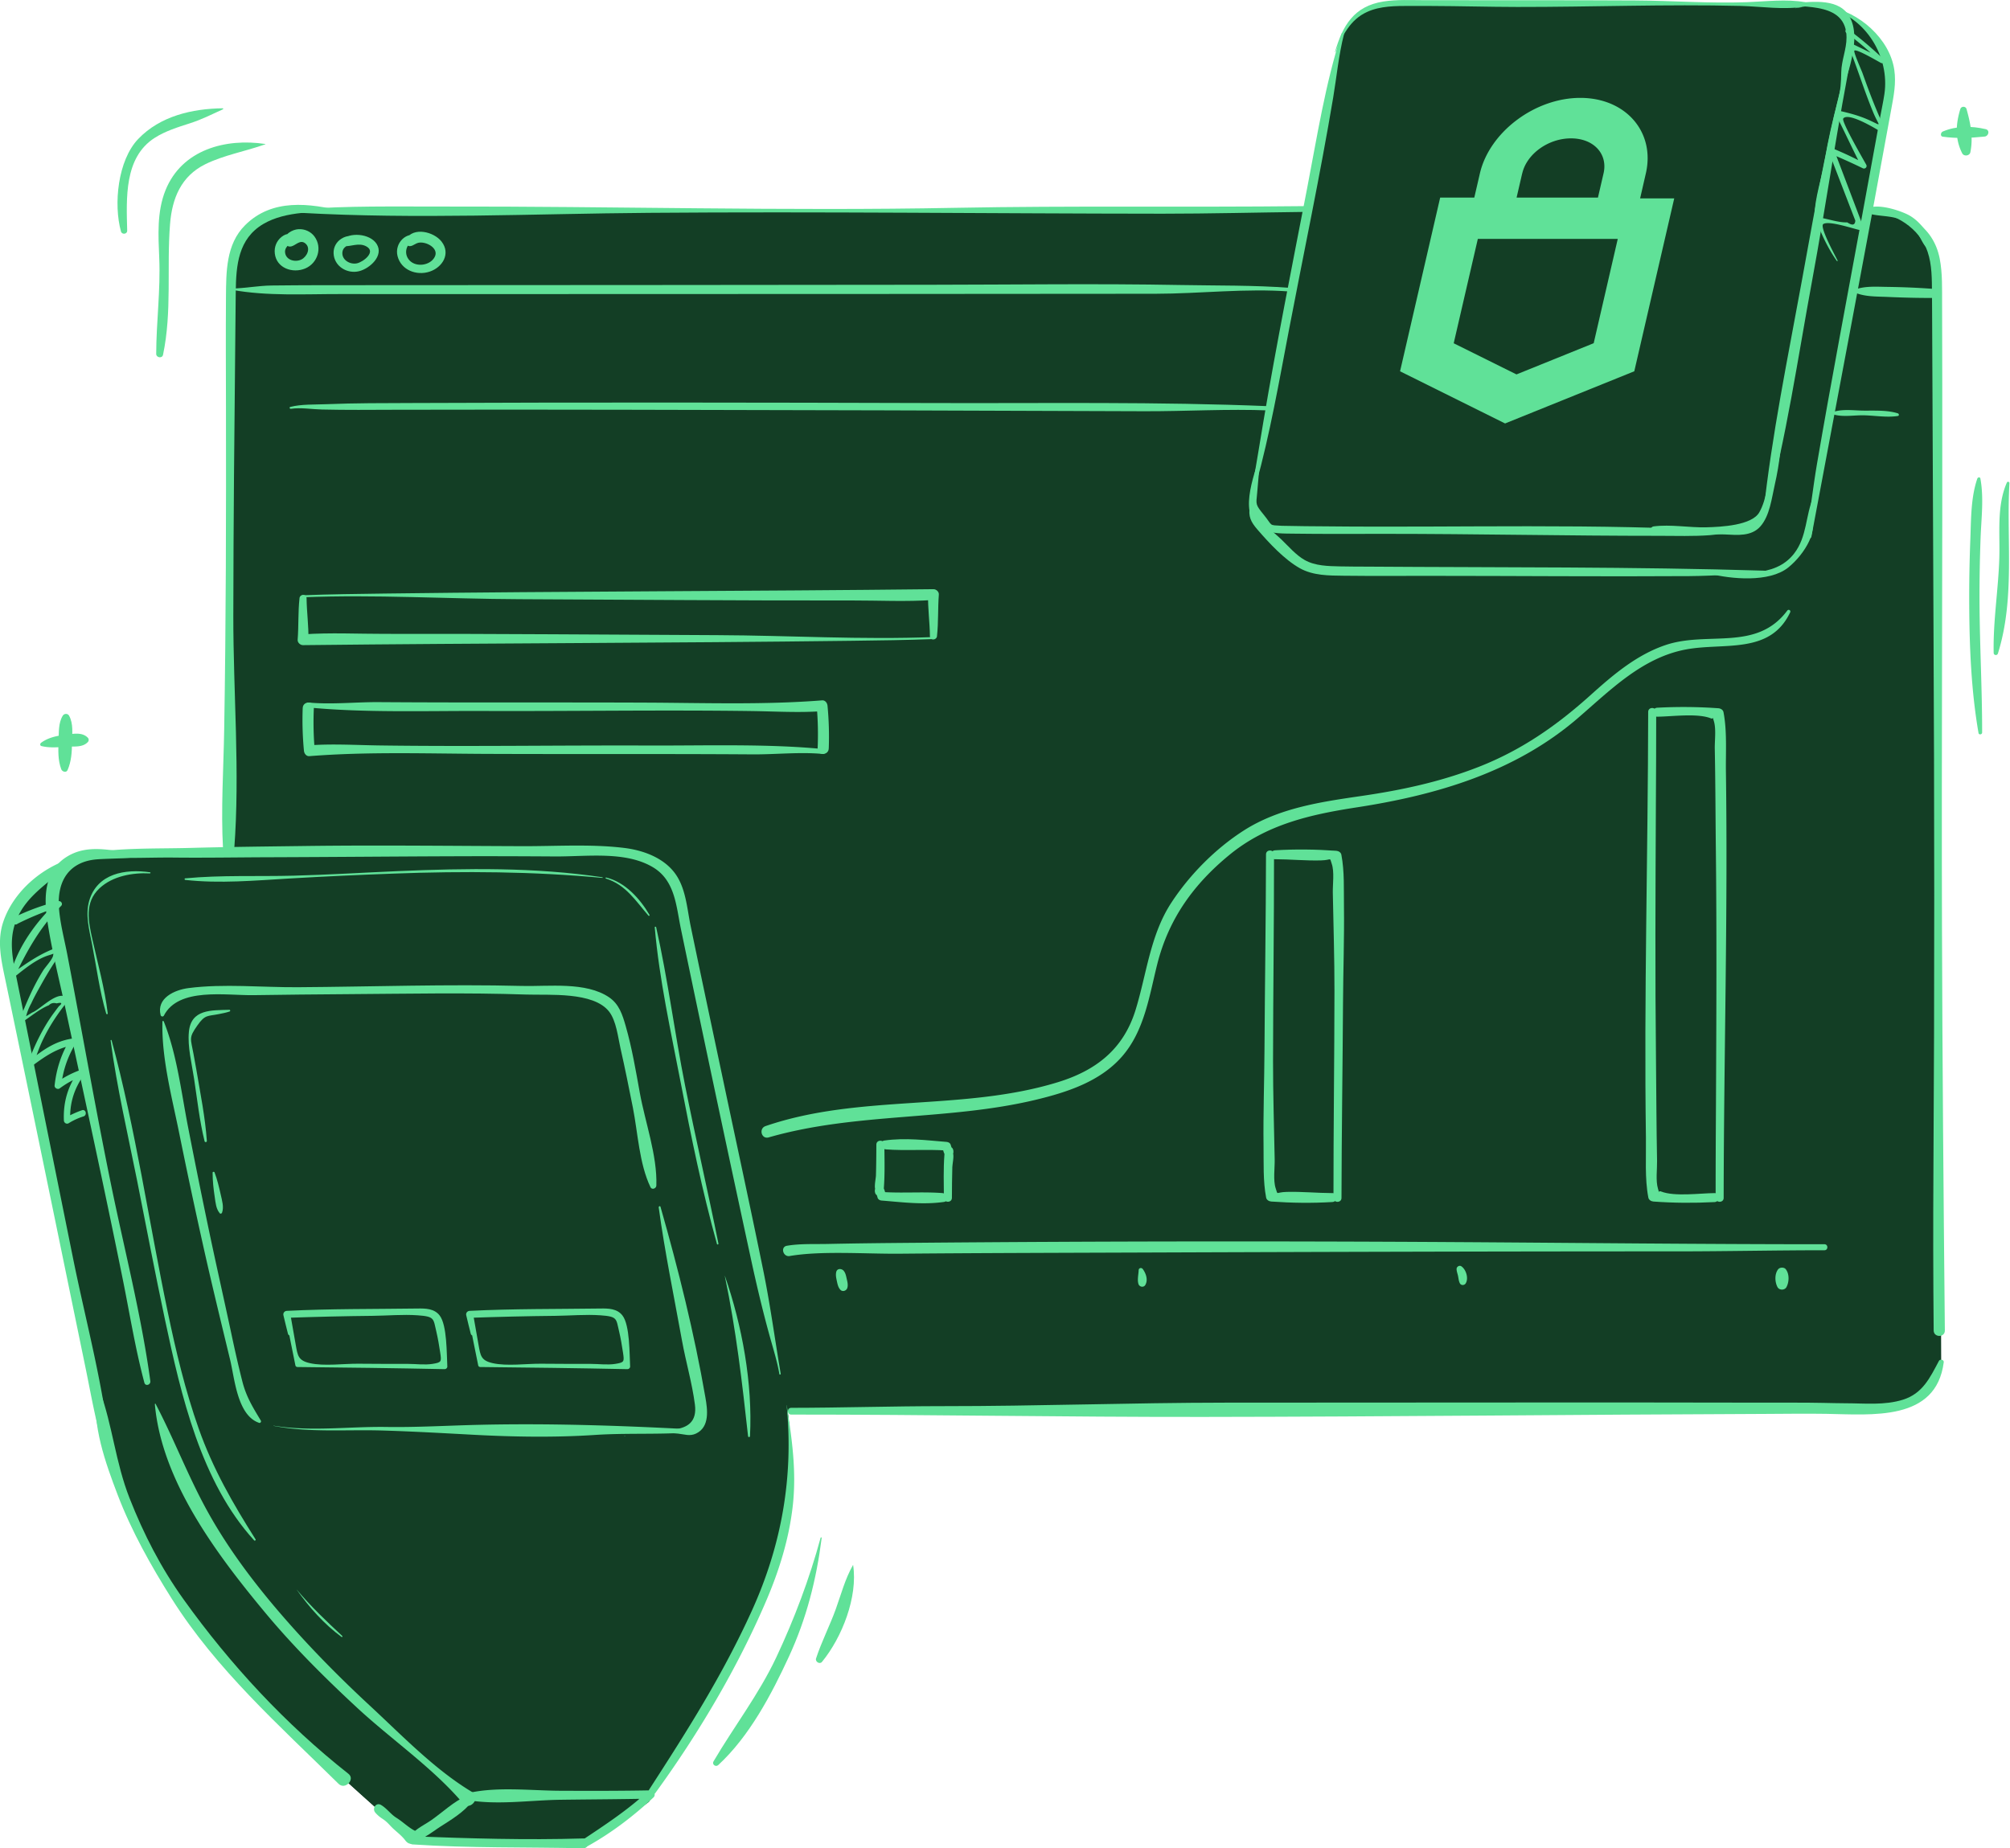 <svg width="461" height="424" viewBox="0 0 461 424" fill="none" xmlns="http://www.w3.org/2000/svg"><g clip-path="url(#a)"><path d="m133.765 422.877-39.136-.689-21.392-19.075s-36.392-30.402-45.358-61.04-21.685-99.53-21.685-99.53l-4.968-22.766s-2.847-11.628 11.813-20.387c0 0 4.007-3.36 10.908-3.454 6.902-.095 28.492-1.124 28.492-1.124l.518-128.194s-.273-11.95 4.761-14.753c5.035-2.803 5.487-3.653 23.985-3.653s158.24.236 158.24.236l59.991-.556 7.448-37.585S308.466.7 318.516.708s88.831 0 88.831 0l10.786.387 5.326 2.048s6.147 3.285 7.873 7.164c1.725 3.88 3.007 8.844 1.291 14.932-1.715 6.088-4.204 23.087-4.204 23.087s8.249-.708 11.37 3.766 4.45 9.854 4.478 14.516.952 245.894.952 245.894 1.198 10.609-19.073 10.637c-20.27.029-245.533.586-245.533.586s2.969 18.292-2.395 33.96c-5.365 15.668-29.378 55.668-29.378 55.668l-8.834 6.409-6.232 3.115z" fill="#133E25"/><path d="M306.25 131.253c.255-.274 94.912.311 94.912.311s11.945.944 14.142-11.958 16.027-87.78 16.027-87.78 3.461-12.58.943-18.565c-2.517-5.984-4.082-7.862-10.371-10.382l-3.771-1.803L406.036.99 347.271.83h-26.87s-12.888-2.049-14.453 15.101l-18.073 93.754s-4.082 7.079 2.046 11.958 8.645 8.023 11.153 8.656c2.508.632 5.185.943 5.185.943zM29.689 195.756l109.676-.943s14.142-1.256 16.97 13.525l22.939 106.345s5.392 24.653-1.075 43.002c-6.468 18.348-29.095 53.894-29.095 53.894l-15.349 11.289-39.135-.689s-36.025-31.053-48.281-48.043c0 0-14.774-10.071-25.767-62.927S1.226 219.768 1.226 219.768.17 204.846 13.039 199.381c1.688-.717 6.6-3.313 6.6-3.313l10.06-.312z" fill="#133E25"/><path d="M307.674 7.759c-3.715 11.449-5.61 23.7-7.891 35.489-3.441 17.744-6.977 35.48-9.994 53.309-.82 4.823-1.584 9.655-2.423 14.469-.075.444.556.633.679.189 3.234-11.638 5.317-23.72 7.589-35.565 3.395-17.744 7.147-35.451 10.136-53.271.801-4.804 1.263-9.74 2.46-14.47.095-.358-.443-.5-.556-.15" fill="#60E198"/><path d="M288.94 104.391c-1.207 4.644-5.487 14.535 1.065 17.235 1.999.821 4.366.764 6.506.793 7.042.103 14.095.047 21.137.047 20.978 0 41.955.462 62.923.453 3.875 0 7.769.141 11.625-.151 1.753-.132 3.677-.557 5.44-.453.282.019.282-.425 0-.444-31.339-1.897-62.923-.783-94.356-1.132-2.611-.029-5.223-.019-7.825-.095-.509-.019-1.028 0-1.537-.028-3.026-.18-1.933.104-4.035-2.483-1.971-2.416-1.81-2.378-1.556-4.955.283-2.926.5-5.842.698-8.778 0-.047-.075-.056-.085-.009" fill="#60E198"/><path d="M408.591 96.632c-.707 3.313-1.593 6.551-2.281 9.882-.689 3.332-1.094 8.061-2.819 11.034-1.726 2.973-8.646 3.332-12.172 3.417-4.007.094-8.089-.717-12.068-.208-.679.085-.971 1.114-.179 1.303 5.289 1.236 11.2.283 16.603.547 2.856.142 6.005.463 8.051-1.821 2.197-2.454 2.631-6.589 3.338-9.656 1.122-4.918 1.565-9.458 1.706-14.46 0-.094-.151-.123-.169-.019z" fill="#60E198"/><path d="M424.845 10.26c-5.101 17.678-8.269 35.895-11.559 54.007-3.234 17.754-6.949 35.66-8.862 53.621-.029.302.443.349.518.066 4.79-17.499 7.382-35.8 10.682-53.63s5.845-36.14 9.475-53.998c.038-.17-.207-.236-.254-.066m-118.576 1.69c1.603-3.748 3.366-7.429 7.26-9.203 3.064-1.407 6.571-1.378 9.88-1.388 1.575 0 3.149 0 4.724.01 6.618.019 13.237.217 19.855.226 17.065.02 34.158-.651 51.194-.236 4.799.123 10.032.972 14.793.123.481-.085.481-.897 0-.982-4.261-.764-8.994-.16-13.284 0-8.551.33-17.121-.349-25.654-.396C358.925.01 342.822.076 326.709.038c-3.13 0-6.354-.189-9.447.311-6.703 1.067-9.324 5.475-11.077 11.572-.01.047.056.085.084.038z" fill="#60E198"/><path d="m411.75 1.878 1.461-.226c.057 0 .029-.095-.019-.085l-1.461.226c-.056 0-.028.094.019.085" fill="#60E198"/><path d="M408.619 1.105c5.525.67 14.859-.5 14.887 7.484.009 2.71-1.16 5.277-1.207 7.938-.038 2.284-.141 4.248-.764 6.532-1.216 4.511-2.253 9.004-3.007 13.62-.707 4.304-2.3 8.58-2.376 12.94 0 .481.622.5.783.104 1.263-3.219 1.348-6.664 2.055-10.033.707-3.37 1.565-6.636 2.168-10.005.641-3.568.698-7.57 1.961-10.911 1.019-2.7 1.763-5.57 2.084-8.448s-.057-6.314-2.498-8.25C419.216-.678 412.664.775 408.619 1.04c-.028 0-.028.047 0 .047z" fill="#60E198"/><path d="M419.245 1.793c8.683 2.124 14.227 11.232 12.944 19.812-.254 1.736-.641 3.454-.952 5.182-1.376 7.465-2.734 14.931-4.101 22.397-3.498 19.104-7.137 38.17-10.418 57.311-.924 5.399-1.49 10.874-2.498 16.254-.151.811 1.084 1.151 1.235.339 6.118-32.695 12.369-65.371 18.328-98.114.546-2.992 1.131-5.89.678-8.957-1.055-7.164-8.136-13.327-15.132-14.479-.16-.028-.235.217-.065.255zM288.356 118.03c-.029-.048.028-.151.037-.199l.047-.179c.048-.179-.264-.179-.216 0l.047.179s.056.151.037.199c-.018.047.066.047.038 0zm-.65-.991c.057 0 .057-.086 0-.086s-.057.086 0 .086" fill="#60E198"/><path d="M286.668 116.085c-.415 2.407.189 3.615 1.763 5.437 2.631 3.039 6.138 6.833 9.683 8.825 3.045 1.708 6.656 1.69 10.059 1.727 6.478.076 12.955.029 19.422.029 19.969 0 39.956.188 59.915.056 5.666-.038 11.55-.576 17.169-.406.537.019.537-.821 0-.84-30.217-.925-60.594-.708-90.868-.925-2.168-.019-4.336 0-6.495-.056-2.716-.066-5.676-.095-8.099-1.473-1.98-1.123-3.63-3.067-5.252-4.634-1.866-1.803-6.033-4.87-6.25-7.598-.047-.557-.934-.774-1.037-.142z" fill="#60E198"/><path d="M392.035 131.593c4.969 1.246 13.709 2.105 18.093-1.397 1.923-1.539 3.771-3.823 4.808-6.05 1.584-3.398.509-6.494 1.395-10.024.057-.236-.301-.406-.405-.17-1.867 4.285-1.414 9.146-4.46 13.054-4.563 5.861-12.841 4.087-19.412 4.455-.075 0-.094.113-.019.132M68.975 48.826c26.521 1.491 53.287.207 79.846 0 39.287-.312 78.535.17 117.813.198 10.804 0 21.599-.283 32.385-.406.848 0 .858-1.34 0-1.33-26.606.292-53.231-.123-79.846.386-39.268.755-78.545-.368-117.813-.292-10.814.019-21.609-.208-32.385.632-.509.038-.518.765 0 .793z" fill="#60E198"/><path d="M78.64 48.486c-7.675-1.888-16.227-3.001-22.43 3.18-4.394 4.371-4.337 10.723-4.384 16.509-.057 8.334-.019 16.669 0 25.003.047 24.71.01 49.401-.406 74.102-.15 9.137-.782 18.396-.264 27.523.095 1.661 2.442 1.642 2.565 0 1.348-17.678-.226-35.819-.208-53.545.029-21.529.236-43.059.462-64.588.038-3.238.047-6.466.095-9.703.075-6.07.547-12.204 6.354-15.602 5.167-3.03 12.407-2.756 18.215-2.841.028 0 .028-.038 0-.047z" fill="#60E198"/><path d="M53.23 66.495c8.052 1.463 16.518.953 24.655.963 19.101.019 38.202.01 57.303 0 43.265-.01 86.531-.02 129.786-.066 10.192-.01 20.789-1.293 30.952-.51.538.038.538-.802 0-.84-8.353-.642-16.847-.5-25.219-.66-19.036-.35-38.108-.076-57.153-.057-43.114.037-86.229.094-129.334.094-7.306 0-14.603-.01-21.91.076-3.027.037-6.015.623-9.042.698-.17 0-.217.274-.037.302M429.125 48.26c5.506.708 11.107 3.964 12.973 9.485 1.028 3.02.981 6.343 1.009 9.496.019 1.548.019 3.096.028 4.643.029 5.54.048 11.072.076 16.612.066 17.934.141 35.858.236 53.781.216 42.096.254 84.183-.01 126.279-.075 12.233-.056 24.446.057 36.669.019 1.652 2.583 1.652 2.564 0-.302-30.949-.575-61.926-.66-92.885-.113-41.492.132-82.993.066-124.485 0-6.041-.019-12.091-.038-18.132-.018-3.464.114-6.975-.546-10.382-1.49-7.712-8.184-11.43-15.764-11.138-.028 0-.028.038 0 .047zM68.523 54.31c-1.386-.756-2.63-1.02-3.941.028-1.16.925-1.725 2.331-1.556 3.804.377 3.388 4.12 4.643 6.977 3.445 2.857-1.199 3.998-4.776 2.121-7.334-.839-1.142-2.262-1.765-3.676-1.68s-3.347 1.17-3.178 2.746c.085.793.717 1.416 1.565 1.2 1.047-.274 2.037-1.653 3.215-.661 1.301 1.094.33 3.058-.924 3.671-1.461.717-3.677.123-3.752-1.756-.057-1.283 1.707-2.605 2.904-2.595.452 0 .64-.642.235-.868zm14.029.132c-1.537-.368-2.829-.595-4.271.33-1.15.727-1.82 1.963-1.773 3.322.104 2.992 3.112 4.805 5.865 4.116 2.432-.614 5.741-3.55 4.007-6.258-1.547-2.416-6.27-2.784-8.212-.793-.49.51-.104 1.274.547 1.322 1.8.141 3.563-.925 5.326.056 2.273 1.255-.716 3.55-2.168 3.87-1.593.35-3.611-.802-3.328-2.662.16-1.076 1.207-1.52 2.13-1.802.68-.208 1.217-.529 1.886-.765.33-.113.387-.632 0-.727zm13.538-.349c-2.932-1.143-5.656 1.717-4.912 4.662.82 3.219 4.356 4.54 7.335 3.568s4.931-4.134 2.744-6.928c-1.754-2.227-6.373-3.398-8.146-.566-.245.396-.179 1.02.17 1.34.886.812 1.744-.236 2.62-.462 1.745-.435 4.922 1.236 3.772 3.294-1.056 1.916-4.158 2.34-5.685.802-1.791-1.784-.556-4.785 1.98-4.814.547 0 .594-.726.123-.915zM66.694 93.782c2.281-.34 4.855.113 7.146.16 5.581.133 11.153.076 16.735.057 17.79-.057 35.581-.028 53.372 0 39.456.076 78.922.18 118.387.34 9.56.038 19.262-.576 28.812-.18.623.029.623-.943 0-.972-25.606-1.066-51.297-.641-76.923-.727-39.824-.122-79.657-.179-119.481-.009-6.647.028-13.303 0-19.95.274-2.611.113-5.657-.038-8.211.623-.283.075-.16.462.113.424z" fill="#60E198"/><path d="M425.043 66.939c2.414 1.189 5.252 1.057 7.901 1.18 3.536.16 7.099.245 10.635.235 1.348 0 1.32-1.982 0-2.076a174 174 0 0 0-10.635-.463c-2.64-.028-5.449-.283-7.901.774-.132.057-.122.284 0 .34zm2.659-18.283c2.366 1.048 5.261.68 7.778 1.548 1.961.67 3.385 1.85 4.497 3.606.688 1.085 1.065 2.208 1.989 3.105.33.32 1.028.113.981-.406-.283-2.945-2.923-6.135-5.572-7.371-2.31-1.086-7.458-2.71-9.673-1.01-.16.122-.236.424 0 .538zm-7.816 46.192c2.253.963 5.072.387 7.495.425 2.593.038 5.356.557 7.911.151.32-.047.264-.51 0-.595-2.461-.783-5.337-.604-7.911-.632-2.394-.028-5.298-.49-7.495.538-.038.019-.047.094 0 .113M33.8 195.964c-6.327-.019-13.077-3.172-18.932.878-4.724 3.275-4.799 9.108-4.035 14.261 1.018 6.843 2.753 13.62 4.205 20.378 4.421 20.633 8.928 41.228 13.104 61.917 1.603 7.919 2.886 15.989 4.97 23.795.244.906 1.48.5 1.366-.378-2.065-15.177-5.987-30.279-9.05-45.276-3.583-17.509-6.638-35.112-10.013-52.668-.688-3.568-1.678-7.201-1.905-10.835-.386-6.098 2.48-10.524 9.013-10.921 3.828-.236 7.515-.104 11.314-.906.15-.028.113-.264-.038-.264zm1.715 126.137c1.537 17.65 14.199 34.46 25.154 47.665 6.515 7.853 13.765 15.073 21.242 22.001 7.89 7.315 17.357 13.762 24.305 21.954 1.518 1.794 4.233-1.321 2.037-2.643-8.552-5.125-16.122-13.034-23.42-19.792-7.297-6.758-14.32-13.913-20.826-21.501-6.11-7.136-11.804-14.753-16.367-22.983s-7.693-16.631-11.955-24.748c-.038-.076-.17-.047-.16.047z" fill="#60E198"/><path d="M16.527 196.908c-6.854 2.001-13.454 7.617-15.782 14.573-1.462 4.37-.49 8.674.424 13.035 1.527 7.277 3.036 14.564 4.544 21.841 4.648 22.379 9.23 44.776 13.85 67.155 1.424 6.881 2.565 13.847 4.77 20.529.18.538 1.104.491 1.038-.141-1.396-15.206-5.62-30.402-8.636-45.343a61668 61668 0 0 1-11.898-59.039c-.49-2.425-.981-4.842-1.462-7.267-.99-4.927-1.15-9.146 1.594-13.554 2.95-4.748 8.098-7.353 11.728-11.487.113-.123 0-.349-.17-.293zM86.05 415.789a7.4 7.4 0 0 0 1.612 1.406c.848.557 1.234.963 1.97 1.746 1.084 1.152 2.357 1.963 3.328 3.257 1.725 2.293 4.356-1.105 2.206-2.209-1.574-.812-2.762-2.058-4.233-2.973-1.339-.831-2.178-2.152-3.545-2.955-1.131-.67-2.093.803-1.33 1.728z" fill="#60E198"/><path d="M22.156 319.005c-1.122 7.844 2.055 16.631 4.808 23.861 3.168 8.325 7.674 16.347 12.417 23.87 10.304 16.329 24.654 29.043 38.268 42.474 1.508 1.491 3.875-1.029 2.282-2.284-14.416-11.355-27.125-25.079-37.797-39.982-5.205-7.268-9.145-14.932-12.408-23.229s-3.912-16.696-6.844-24.71c-.114-.302-.67-.406-.726 0m71.502 103.344c2.546.415 5.26-1.982 7.288-3.275 2.489-1.586 5.506-3.398 7.288-5.786.631-.84-.538-1.586-1.273-1.275-2.866 1.237-5.468 3.738-8.033 5.531-1.791 1.256-4.6 2.426-5.392 4.588-.029.085.037.207.122.217" fill="#60E198"/><path d="M94.629 423.113c12.945.877 26.153.594 39.136.887 1.452.028 1.452-2.303 0-2.256-13.162.396-26.003 0-39.136-.491-1.197-.047-1.178 1.775 0 1.86" fill="#60E198"/><path d="M106.726 412.843c6.882 1.35 14.773.123 21.788.029 7.014-.095 13.793-.114 20.685-.265l-.67-1.623c-4.459 4.191-9.965 7.796-15.075 11.194-.971.642-.113 2.133.914 1.567 5.714-3.143 10.758-6.985 15.51-11.411.603-.567.141-1.643-.67-1.624-6.892.132-13.793.123-20.685.095-6.967-.029-15.038-1.057-21.788.689-.651.17-.698 1.227 0 1.368zM19.554 196.247c6.712.935 13.699.406 20.468.482 7.42.075 14.84-.057 22.269-.076 14.227-.047 28.454-.179 42.68-.226 7.42-.029 14.84 0 22.269.047 7.43.047 16.264-1.293 22.571 2.51 5.035 3.049 5.27 8.873 6.345 14.055a9399 9399 0 0 0 16.056 75.678c1.32 6.116 2.744 12.138 4.422 18.15.763 2.738 1.64 5.541 2.121 8.354.038.198.33.113.302-.085-1.348-7.938-2.395-15.829-4.007-23.738-3.036-14.894-6.27-29.741-9.409-44.617-2.423-11.449-4.865-22.907-7.241-34.365-.858-4.144-1.094-8.863-3.752-12.289-2.659-3.427-7.175-5.078-11.465-5.607-7.655-.934-15.66-.378-23.362-.406-16.697-.056-33.404-.264-50.1-.038-8.656.114-17.32.199-25.975.435-7.939.217-16.348-.095-24.174 1.302-.207.038-.216.397 0 .425z" fill="#60E198"/><path d="M180.414 322.337c1.631 16.404-1.15 32.101-7.938 47.08s-15.029 27.872-23.561 41.076c-.575.888.792 1.643 1.395.821 9.862-13.572 18.847-28.702 25.447-44.144 2.922-6.824 5.147-13.969 6.024-21.359.962-8.127-.132-15.546-1.339-23.465 0-.019-.028-.009-.028 0zM37.25 234.37c-.207 8.447 2.188 17.357 3.856 25.597 1.763 8.712 3.62 17.405 5.553 26.07s4.045 17.301 6.129 25.937c1.037 4.276 1.63 12.723 6.637 14.431.292.104.556-.264.396-.519-1.848-3.077-3.328-5.427-4.233-8.966-.905-3.54-1.716-7.155-2.48-10.751-1.725-8.098-3.564-16.168-5.26-24.266a1699 1699 0 0 1-4.734-23.446c-1.527-7.824-2.536-16.602-5.553-24.134-.066-.161-.31-.151-.31.037zm25.465 92.724c8.316 1.595 16.537.821 24.909 1.067 7.09.207 14.114.613 21.194.991 9.108.481 18.526.632 27.634.028 6.91-.453 13.849-.094 20.769-.51.547-.028.547-.821 0-.849-15.707-.821-31.64-1.331-47.366-.963-7.09.161-14.095.595-21.194.491-8.693-.132-17.272 1.114-25.927-.293-.019 0-.028.029 0 .038z" fill="#60E198"/><path d="M151.074 276.966c1.405 10.269 3.489 20.34 5.337 30.534.886 4.908 2.328 9.769 2.969 14.714 1.028 7.91-8.824 5.324-13.482 5.777-.16.019-.235.283-.037.311 3.205.519 6.448.236 9.682.576 1.443.151 2.678.67 4.12-.028 3.14-1.52 2.621-5.437 2.122-8.287-2.537-14.668-6.213-29.42-10.296-43.71-.075-.274-.443-.152-.405.113zm-7.617 52.478h-.311s-.029.038 0 .038h.311s.028-.038 0-.038M37.58 232.992c3.375-6.56 14.18-4.607 20.553-4.701 7.071-.104 14.142-.179 21.204-.226 13.774-.085 27.567-.387 41.332.085 5.27.179 15.443-.699 19.035 3.917 1.641 2.114 2.037 5.87 2.602 8.39 1.028 4.522 1.942 9.09 2.848 13.639 1.159 5.88 1.451 12.827 4.035 18.245.33.689 1.329.302 1.348-.368.236-6.871-2.574-14.526-3.8-21.312-.924-5.107-1.791-10.27-3.224-15.263-.745-2.595-1.499-5.04-3.818-6.616-5.327-3.615-13.841-2.454-19.922-2.605-17.149-.434-34.327.179-51.486.292-8.155.057-16.961-.849-25.05.199-3.215.415-7.401 2.303-6.393 6.22.085.33.585.415.745.094zm-3.149-32.885c-5.666-.821-12.153.227-13.982 6.57-.905 3.152 0 6.607.622 9.721 1.056 5.362 1.745 10.902 3.29 16.14.058.18.369.161.35-.047-.68-5.72-2.282-11.402-3.526-17.027-.905-4.087-1.876-8.4 1.64-11.694 3.027-2.823 7.608-3.615 11.559-3.408.15 0 .188-.236.038-.264zm-9.061 38.576c1.434 10.798 3.923 21.369 6.054 32.044 2.13 10.675 4.157 21.416 6.43 32.082 3.667 17.216 8.211 37.169 20.44 50.562.15.17.443-.047.32-.245-5.204-8.212-9.796-16.197-13.048-25.418-3.074-8.702-5.205-17.688-7.09-26.711-4.328-20.727-7.364-41.926-12.879-62.352-.028-.122-.245-.103-.226.029zm42.691 126.005c2.857 4.04 6.279 7.891 10.276 10.835.132.095.293-.113.17-.226-3.667-3.407-7.212-6.777-10.437-10.619 0 0-.018 0-.009.01m-25.55-162.835c7.835.887 16.103.132 23.957-.33 7.985-.463 15.97-.831 23.966-1.123 15.933-.586 31.848-.491 47.734.991.075 0 .094-.123.019-.142-15.509-2.322-31.207-2.076-46.839-1.416-7.985.34-15.97.84-23.966 1.048-8.24.217-16.687-.17-24.88.614-.227.018-.227.33 0 .358zm96.457-.311c4.564 1.425 6.817 5.116 9.768 8.523.113.132.32-.038.236-.179-2.178-3.719-5.62-7.542-9.938-8.58-.15-.038-.216.189-.066.236m11.201 11.204c1.037 11.949 3.696 23.88 5.959 35.64 2.394 12.44 4.912 24.767 8.306 36.98.066.218.386.133.339-.094-2.432-12.091-5.223-24.116-7.637-36.206s-3.94-24.361-6.646-36.367c-.038-.18-.349-.142-.33.047zm16.066 79.954c2.574 12.261 3.969 24.333 5.336 36.754.028.283.424.293.443 0 .622-12.129-1.801-25.352-5.76-36.763 0-.01-.019 0-.019 0zm-100.588 9.892c.641 3.568 1.414 7.107 2.112 10.666.038.198.255.33.443.339 11.267.114 22.524.255 33.79.491.311 0 .622-.283.604-.604-.161-2.765-.029-9.486-1.763-11.713-1.226-1.586-3.197-1.624-5.063-1.595-9.994.141-20.007.037-29.99.538-.529.028-.897.491-.774 1.01.34 1.425.679 2.85 1.047 4.275.16.604 1.216.501 1.131-.151-.189-1.519-.415-3.03-.632-4.549l-.773 1.01c6.58-.227 13.152-.387 19.733-.453 3.375-.038 6.901-.359 10.258-.123 3.969.283 3.592.736 4.308 3.747.377 1.586.641 3.209.887 4.823.311 2.096.301 2.237-1.773 2.577-1.782.283-3.818 0-5.628 0-3.753 0-7.505 0-11.267-.038-3.403-.047-7.957.623-11.266-.141-2.63-.604-2.763-1.709-3.197-4.163-.358-2.086-.735-4.172-1.103-6.258-.122-.707-1.197-.405-1.074.293zm41.927 0c.641 3.568 1.414 7.107 2.112 10.666.037.198.254.33.443.339 11.266.114 22.523.255 33.79.491.311 0 .622-.283.603-.604-.16-2.765-.028-9.486-1.763-11.713-1.226-1.586-3.196-1.624-5.063-1.595-9.993.141-20.006.037-29.99.538-.528.028-.896.491-.773 1.01.339 1.425.678 2.85 1.046 4.275.16.604 1.216.501 1.131-.151-.188-1.519-.414-3.03-.631-4.549l-.773 1.01c6.58-.227 13.152-.387 19.733-.453 3.375-.038 6.901-.359 10.257-.123 3.969.283 3.592.736 4.309 3.747.377 1.586.641 3.209.886 4.823.311 2.096.302 2.237-1.772 2.577-1.782.283-3.819 0-5.629 0-3.752 0-7.505 0-11.266-.038-3.404-.047-7.958.623-11.267-.141-2.63-.604-2.762-1.709-3.196-4.163-.358-2.086-.735-4.172-1.103-6.258-.123-.707-1.197-.405-1.075.293z" fill="#60E198"/><path d="M52.608 231.651c-4.13.123-8.796-.179-9.286 5.059-.33 3.455.66 7.249 1.178 10.675.736 4.795 1.254 9.722 2.423 14.422.066.284.538.236.519-.066-.377-5.474-1.509-10.977-2.414-16.385-.207-1.199-.433-2.397-.65-3.596-.65-3.587-1.141-3.634.886-6.513 1.782-2.539 2.29-2.086 4.93-2.614.944-.189 1.556-.293 2.47-.595.199-.066.18-.387-.046-.387zm-3.846 37.386c0 1.879.207 3.719.49 5.579.198 1.311.283 2.671 1.15 3.709.17.198.462.066.528-.142.462-1.302-.01-2.794-.301-4.115-.387-1.737-.792-3.436-1.415-5.097-.085-.236-.452-.217-.452.057zm395.939 43.154c-2.056 3.869-3.734 7.484-8.241 8.9-4.27 1.34-8.796.821-13.199.821-1.687 0-3.366-.056-5.053-.085-4.262-.085-8.523-.047-12.785-.056-17.819-.047-35.637-.038-53.456-.038-23.627 0-47.254.019-70.88.038-21.609.019-43.199.811-64.808.802-11.521 0-23.514.378-34.818.387-.999 0-.999 1.548 0 1.548 31.178-.01 63.036.576 94.421.538 42.936-.047 85.871-.538 128.797-.689 4.714-.019 9.428-.094 14.142-.019 10.455.17 25.248 1.803 26.983-11.836.075-.604-.849-.793-1.113-.302zm-256.49 40.566c-2.507 9.278-6.071 18.736-10.163 27.429-4.026 8.542-9.664 15.819-14.406 23.889-.405.689.509 1.359 1.084.84 7.137-6.579 12.2-16.178 16.216-24.88 4.017-8.703 6.298-17.631 7.515-27.24.018-.142-.208-.16-.246-.028zm7.421 6.278c-1.801 3.162-2.706 6.663-3.932 10.071-1.386 3.841-3.262 7.466-4.535 11.345-.245.745.839 1.425 1.358.793 4.591-5.588 8.259-14.913 7.146-22.209 0-.019-.028-.019-.037 0M14.397 164.175c-1.037 1.68-.887 3.879-.962 5.805-.085 2.208-.17 4.389.613 6.484.207.557 1.15.887 1.452.189.867-2.001.99-4.059 1.018-6.22.028-2.162.349-4.389-.67-6.249-.31-.575-1.14-.528-1.46 0z" fill="#60E198"/><path d="M9.513 171.15c1.904.472 3.931.265 5.864.142 1.631-.104 3.545.226 4.761-1.057a.72.72 0 0 0 0-1.001c-1.31-1.368-3.441-.878-5.147-.679-1.943.226-3.988.66-5.572 1.85-.264.198-.274.651.094.745m444.003-61.388c-1.49 4.313-1.433 9.212-1.603 13.723a340 340 0 0 0-.264 15.47c.057 9.713.471 19.623 2.131 29.203.085.482.829.359.829-.113.01-9.996-.556-20-.603-29.996-.019-4.851.066-9.712.245-14.564.161-4.511.783-9.268-.047-13.723-.066-.368-.575-.302-.679 0zm6.788.896c-2.376 5.361-1.584 11.572-1.754 17.329-.217 7.259-1.452 14.545-1.292 21.794.01.566.802.67.972.132 3.969-12.657 1.913-26.135 2.639-39.094.019-.283-.433-.425-.556-.151zm-10.701-85.627c-1.047 3.436-1.245 6.834.434 10.138.386.764 1.706.613 1.876-.246.679-3.436.047-6.597-.877-9.892-.198-.717-1.216-.698-1.433 0" fill="#60E198"/><path d="M445.596 31.355c3.187.462 6.392.293 9.598-.028.905-.095 1.254-1.463.226-1.7-3.29-.764-6.694-.783-9.824.539-.481.198-.688 1.095 0 1.198zm-384.729 1.68c-9.117-1.387-19.157 1.284-22.91 10.61-1.99 4.935-1.65 10.391-1.433 15.592.311 7.38-.679 14.601-.698 21.944 0 .878 1.377 1.114 1.566.208 2.092-9.967.81-20.01 1.612-30.024.471-5.88 2.536-10.958 8.089-13.696 4.27-2.104 9.286-2.963 13.774-4.577.029-.01.038-.066 0-.066z" fill="#60E198"/><path d="M51.08 24.843c-6.966.085-14.33 1.755-19.383 7.04-4.686 4.909-5.685 14.97-3.95 21.219.216.774 1.442.642 1.423-.189-.179-7.4-.735-16.772 6.289-21.275 2.451-1.576 5.326-2.463 8.089-3.35 2.762-.887 4.96-2.02 7.59-3.219.113-.056.056-.236-.066-.226zm17.613 112.404c-.35 3.171-.18 6.342-.425 9.514-.056.66.613 1.246 1.235 1.236 41.964-.472 83.91-.462 125.874-1 6.269-.085 12.539-.151 18.79-.397.292-.009.292-.472 0-.462-16.452.66-33.177-.368-49.648-.434-25.409-.104-50.808-.34-76.226-.293-6.232.009-12.577-.321-18.79.113l1.235 1.237c.066-3.191-.386-6.334-.424-9.514-.01-1.076-1.518-1.02-1.63 0z" fill="#60E198"/><path d="M214.902 145.911c.349-3.171.179-6.342.424-9.514.057-.66-.612-1.246-1.235-1.236-41.964.472-83.909.462-125.873 1-6.27.085-12.54.151-18.79.397-.292.009-.292.472 0 .462 16.452-.661 33.177.368 49.648.434 25.408.104 50.807.34 76.225.293 6.232-.01 12.577.321 18.79-.113l-1.235-1.237c-.066 3.19.387 6.333.425 9.514.009 1.076 1.517 1.02 1.631 0zM70.861 162.439s.048-.076 0-.076c-.047 0-.047.076 0 .076" fill="#60E198"/><path d="M69.428 162.391a74 74 0 0 0 .283 9.826c.056.623.518 1.302 1.244 1.245 13.388-1.057 27.05-.575 40.456-.519 20.402.085 40.795-.028 61.197.114 5.204.037 10.955-.595 16.103-.095.726.066.717-1.066 0-1.132-12.737-1.237-26.823-.756-39.975-.803-20.553-.075-41.115.265-61.668-.019-5.346-.075-10.767-.415-16.113-.028l1.245 1.246a73 73 0 0 1-.217-9.826c.075-1.642-2.48-1.642-2.546 0zm119.217 9.373s.048-.076 0-.076-.048.076 0 .076" fill="#60E198"/><path d="M190.078 171.735a74 74 0 0 0-.283-9.825c-.056-.623-.518-1.303-1.244-1.246-13.388 1.057-27.049.575-40.456.519-20.402-.085-40.795.028-61.197-.113-5.204-.038-10.955.594-16.103.094-.726-.066-.716 1.067 0 1.133 12.737 1.236 26.823.755 39.975.802 20.553.075 41.115-.264 61.668.019 5.346.075 10.767.415 16.113.028l-1.245-1.246c.293 3.285.368 6.532.217 9.826-.075 1.642 2.48 1.642 2.546 0zm-8.956 116.397c7.344-1.237 17.234-.463 25.182-.529 18.149-.16 36.307-.198 54.456-.264 41.276-.151 82.542-.274 123.818-.274 11.285 0 22.59-.254 33.865-.254.887 0 .887-1.378 0-1.378-28.208 0-56.445-.321-84.663-.491a8312 8312 0 0 0-122.828.151c-7.043.056-14.086.122-21.119.273-3.073.067-6.317-.103-9.353.416-1.546.264-.886 2.614.651 2.359zm10.672 3.662c-.17.755 0 1.397.151 2.142.151.708.302 1.407.801 1.945s1.377.236 1.584-.415c.208-.652.038-1.369-.113-2.011s-.245-1.331-.679-1.888c-.452-.594-1.546-.66-1.744.227m69.362-.406c-.038 1-.349 2.189-.048 3.162.217.698 1.207.877 1.584.207.66-1.17.132-2.633-.584-3.624-.292-.406-.934-.283-.952.255m72.916-.273c.01.595.236 1.076.349 1.661s.142 1.123.415 1.633 1.037.481 1.329 0c.707-1.17.085-3.19-.999-3.917-.462-.311-1.103.104-1.094.623m73.765.046c-.849 1.076-.792 2.889-.17 4.087.406.784 1.66.784 2.074 0 .623-1.189.679-3.001-.169-4.087-.377-.481-1.349-.471-1.726 0zM380.1 164.411c3.29-.019 9.154-.859 12.266.368.971.377.141-1.208.707.623.565 1.831.179 4.483.217 6.399.15 7.655.16 15.319.245 22.974.217 19.396.122 38.811.028 58.226-.038 7.268-.085 14.536-.075 21.803 0 1.18 1.838 1.19 1.838 0 .047-32.563.981-65.145.519-97.698-.066-4.465.292-9.316-.557-13.733-.103-.548-.669-.859-1.169-.897a112 112 0 0 0-14.019-.123c-1.311.066-1.33 2.058 0 2.058" fill="#60E198"/><path d="M393.242 273.7c-3.29.019-9.154.859-12.265-.368-.972-.377-.142 1.208-.708-.623-.565-1.831-.179-4.483-.216-6.399-.151-7.655-.161-15.319-.245-22.974-.217-19.396-.123-38.811-.029-58.226.038-7.268.085-14.536.076-21.803 0-1.18-1.839-1.19-1.839 0-.047 32.563-.98 65.145-.518 97.698.066 4.465-.293 9.316.556 13.734.104.547.669.858 1.169.896 4.686.34 9.324.368 14.019.123 1.311-.066 1.33-2.058 0-2.058m-100.795-76.594c3.489.01 7.034.368 10.513.274 2.611-.076 1.914-.85 2.479.774.632 1.821.208 4.719.245 6.626.142 7.532.387 15.064.378 22.577-.019 15.819-.236 31.638-.227 47.457 0 1.18 1.839 1.189 1.839 0 .028-14.885.264-29.76.349-44.645.037-7.418.311-14.828.216-22.256-.056-3.879.142-8.013-.594-11.845-.103-.548-.669-.859-1.178-.897-4.695-.33-9.315-.396-14.02-.113-1.31.075-1.329 2.048 0 2.058z" fill="#60E198"/><path d="M305.59 273.7c-3.488-.01-7.033-.368-10.512-.274-2.612.076-1.914.85-2.48-.774-.631-1.822-.207-4.719-.245-6.626-.141-7.532-.386-15.064-.377-22.577.019-15.819.236-31.638.226-47.457 0-1.18-1.838-1.189-1.838 0-.028 14.885-.264 29.76-.349 44.644-.038 7.419-.311 14.828-.217 22.257.057 3.879-.141 8.013.594 11.845.104.547.67.859 1.179.897 4.695.33 9.315.396 14.019.113 1.311-.076 1.329-2.048 0-2.058zm-102.501-10.033c4.667.358 9.362-.066 14.019.264l-.943-.717c.189.849.528 2.718 1.839 2.161.688-.292.82-1.246.518-1.859-.141-.283-.528-.5-.839-.482-1.065.076-1.027 1.133-1.084 1.926-.245 3.256-.132 6.579-.113 9.835 0 1.18 1.829 1.189 1.838 0 .01-2.35.029-4.71.095-7.06.019-.68.433-2.549.151-3.2-.217-.481-1.773-.245-1.82-.462.019.103 1.546-.123 1.593-.246.066-.189-.245-.962-.283-1.151-.094-.444-.528-.689-.942-.718-4.79-.387-9.476-1-14.284-.32-1.216.169-.801 1.934.274 2.019z" fill="#60E198"/><path d="M216.231 273.701c-4.667-.359-9.362.066-14.019-.265l.943.718c-.189-.85-.528-2.719-1.839-2.162-.688.293-.82 1.246-.518 1.86.141.283.528.5.839.481 1.065-.076 1.027-1.133 1.084-1.926.245-3.256.132-6.578.113-9.835 0-1.179-1.829-1.189-1.838 0-.01 2.351-.029 4.71-.095 7.061-.019.679-.433 2.548-.151 3.199.217.482 1.773.246 1.82.463-.019-.104-1.546.122-1.593.245-.066.189.245.963.283 1.152.094.443.528.689.942.717 4.79.387 9.476 1 14.284.321 1.216-.17.801-1.935-.274-2.02zm193.671-133.614c-7.062 9.439-18.177 4.616-27.879 7.882-6.722 2.265-12.143 6.918-17.338 11.59-7.703 6.919-15.716 12.497-25.399 16.31-8.74 3.445-17.762 5.38-27.03 6.73-9.277 1.35-18.866 2.746-26.927 7.881-6.505 4.144-12.445 10.137-16.668 16.584-4.856 7.409-5.657 16.3-8.203 24.578-2.771 9.023-9.051 13.922-17.847 16.621-21.779 6.701-45.386 2.652-67.024 10.062-1.621.556-.961 3.077.717 2.595 20.034-5.757 41.087-3.794 61.254-8.627 7.156-1.718 14.707-4.162 19.723-9.863 5.186-5.899 6.289-13.875 8.136-21.237 2.612-10.363 8.297-18.301 16.518-25.05 8.561-7.041 18.583-9.287 29.293-10.939 18.309-2.822 36.241-8.089 50.563-20.387 7.485-6.428 14.792-13.941 24.89-15.829 8.73-1.633 19.28 1.236 23.9-8.514.216-.462-.377-.792-.67-.396zM377.479 39.784c2.187-9.476-4.582-17.33-15.029-17.33s-20.845 7.863-23.032 17.33l-1.282 5.54h-7.826l-9.201 39.85 24.088 11.968 29.632-11.968 9.164-39.67h-7.825zm-28.35 0c1.027-4.465 5.958-8.042 11.181-8.042s8.504 3.577 7.467 8.042l-1.282 5.54h-18.658l1.282-5.54zm16.376 38.953-17.696 7.154-14.397-7.145 5.534-23.945h32.093l-5.524 23.945zM3.95 211.944c3.159-1.595 6.421-2.898 9.777-4.002l-.622-1.076c-4.837 4.596-9.032 10.307-10.786 16.838-.15.548.49.831.877.51 2.31-1.86 5.12-4.2 8.014-5.078 2.668-.812 1.17-.944.962.113-.17.869-1.792 2.624-2.225 3.313-2.329 3.7-3.932 7.56-5.535 11.6-.113.293.283.566.528.406 2-1.265 4.073-3.077 6.26-3.955.49-.491 1.085-.632 1.773-.434 1.197-.274 1.395-.066.594.604.01-.104-1.99 2.662-1.461 1.916-2.395 3.379-4.215 7.145-5.638 11.015-.189.519.518 1.095.98.755 2.913-2.161 5.723-4.096 9.39-4.7l-.886-1.152c-1.932 3.266-3.026 6.635-3.431 10.411-.057.557.697.982 1.15.661 1.697-1.237 3.12-2.03 5.157-2.794l-.849-1.105c-2.441 3.427-3.497 7.051-3.328 11.251.02.548.604.916 1.094.633a14.7 14.7 0 0 1 3.432-1.577c.877-.311.5-1.727-.387-1.406a23.5 23.5 0 0 0-3.78 1.727l1.093.633c-.16-3.927.877-7.306 3.168-10.487.368-.519-.255-1.321-.849-1.104-2.017.746-3.77 1.661-5.524 2.926l1.15.661c.396-3.521 1.452-6.579 3.262-9.618.387-.642-.245-1.255-.886-1.152-3.903.623-6.788 2.709-9.777 5.173l1.112.651c1.556-5.559 4.243-10.043 7.826-14.517.122-.151.132-.33 0-.481-2.037-2.397-6.242 2.426-8.184 3.162l-1.405.859c.255-1.029.65-2.011 1.17-2.935.66-1.454 1.451-2.842 2.224-4.229 1.556-2.794 3.225-5.484 5.092-8.079.273-.378-.18-.888-.585-.765-4.3 1.293-7.684 3.785-11.323 6.324l.717.717c2.913-6.088 5.901-11.496 10.729-16.338.462-.462-.01-1.227-.623-1.076-3.601.878-6.967 2.143-10.304 3.747-1 .482-.123 1.992.867 1.491zM421.442 59.737c-.641-1.293-4.158-7.72-3.271-8.334 1.263-.868 6.92 1.085 8.438 1.387.405.076.914-.273.735-.736-2.216-5.861-4.441-11.723-6.666-17.584l-.801.802a151 151 0 0 1 7.354 3.323c.518.255 1.084-.265.801-.803-.405-.764-5.77-9.957-5.279-10.6 1.159-1.528 7.467 2.304 9.022 3.285.443.274.868-.254.67-.67-2.056-4.238-3.696-8.608-5.271-13.034-.198-.567-2.13-4.88-1.866-5.154.462-.481 5.392 2.454 6.109 2.822.509.255 1.103-.405.641-.83-2.621-2.435-5.251-4.767-8.165-6.853-.462-.33-.895.434-.443.765 2.8 2.086 5.468 4.285 7.863 6.833l.641-.83c-2.451-1.218-4.931-2.398-7.391-3.596-.311-.151-.811.104-.651.5 2.037 5.05 3.611 10.27 5.695 15.3 1.433 3.464 2.272 3.247-1.094 1.746-2.215-.991-4.554-1.586-6.911-2.114a.55.55 0 0 0-.612.802c2.083 4.04 3.95 8.193 6.043 12.223l.801-.802a83 83 0 0 0-7.599-3.578c-.443-.188-.971.369-.801.803 1.688 4.389 3.385 8.778 5.072 13.167l1.018 2.633c-.066 1.048-.678 1.18-1.847.406-2.056.066-4.507-.84-6.562-1.133-.321-.047-.717.198-.575.576 1.235 3.379 2.668 6.418 4.732 9.391.085.114.255.02.189-.113z" fill="#60E198"/></g><defs><clipPath id="a"><path fill="#fff" d="M0 0h460.87v424H0z"/></clipPath></defs></svg>